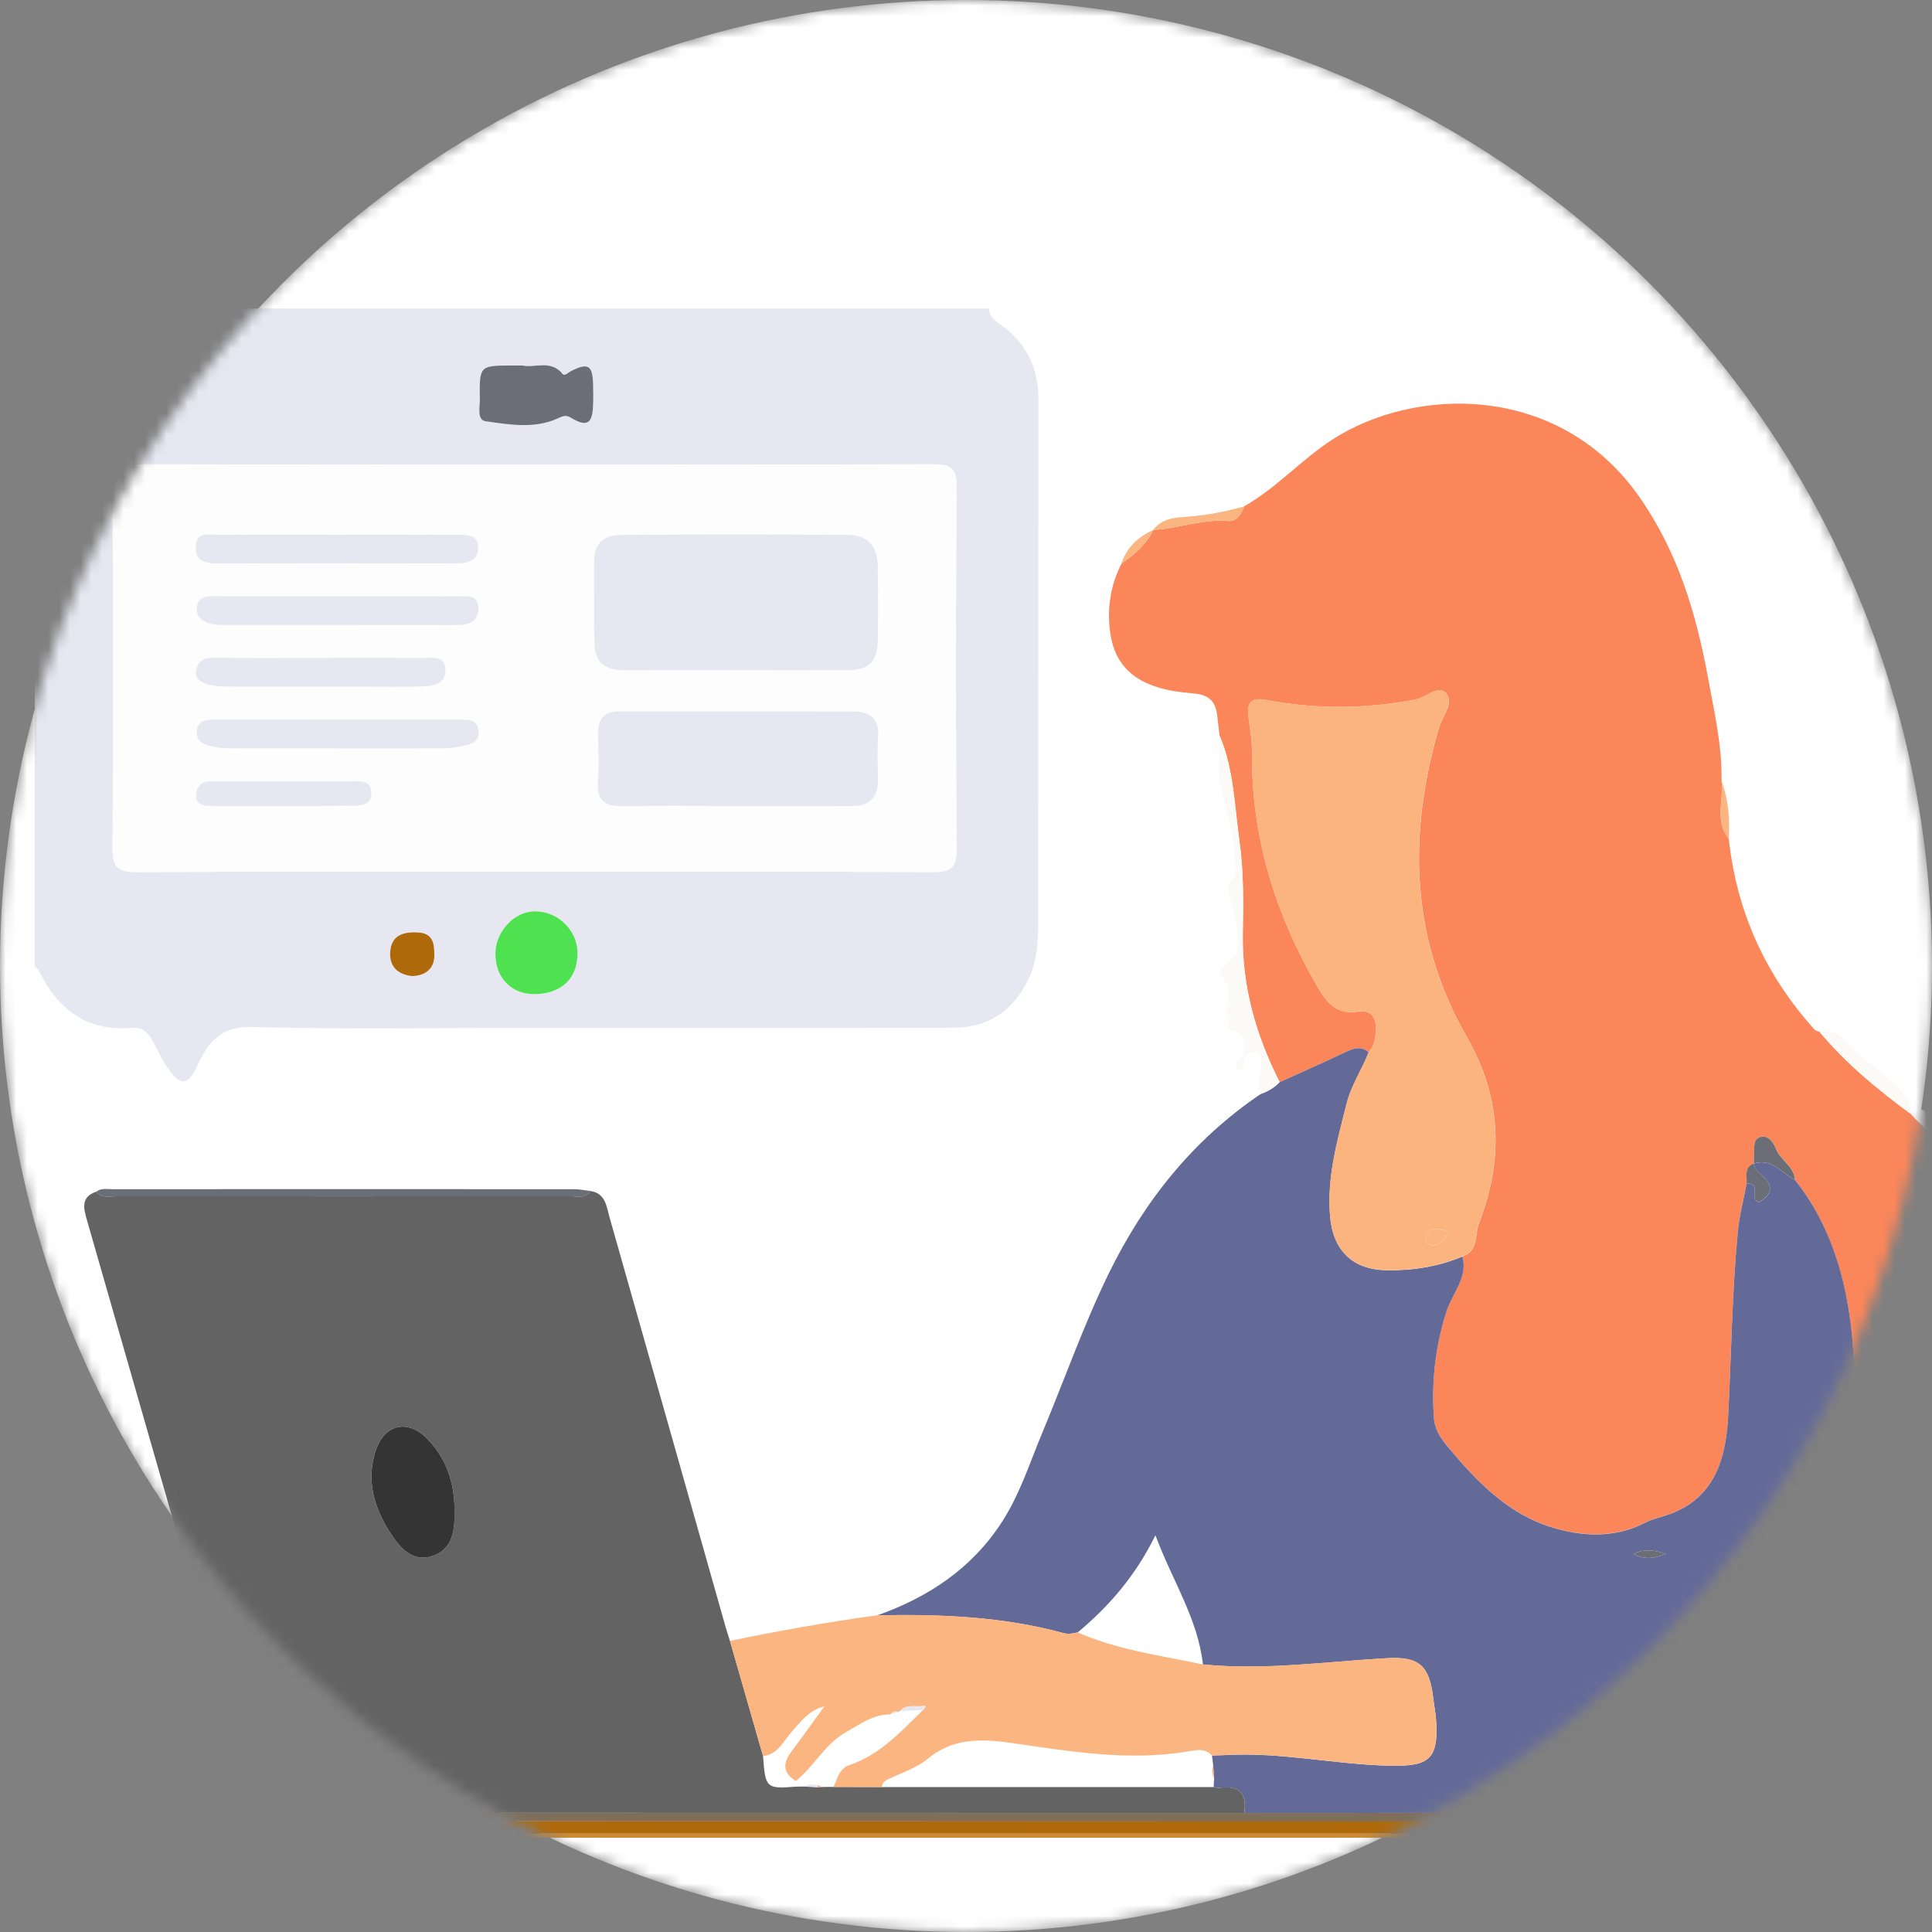 <svg width="180" height="180" viewBox="0 0 180 180" fill="none" xmlns="http://www.w3.org/2000/svg">
<rect x="0" y="0" width="180" height="180" fill="#808080" stroke="none"/>
<mask id="mask0_2098_28588" style="mask-type:alpha" maskUnits="userSpaceOnUse" x="0" y="0" width="180" height="180">
<circle cx="90" cy="90" r="90" fill="#FAE8E2"/>
</mask>
<g mask="url(#mask0_2098_28588)">
<circle cx="90" cy="90" r="90" fill="white"/>
<path d="M113.621 68.533C113.548 67.904 113.483 67.27 113.402 66.641C113.229 65.252 112.573 64.703 111.042 64.588C106.317 64.239 103.957 62.465 103.446 59.011C103.116 56.778 103.439 54.563 104.486 52.51C105.669 51.654 106.812 50.76 107.438 49.382C109.806 49.24 112.074 48.326 114.507 48.541C115.137 48.599 115.693 47.893 115.916 47.171C118.925 45.467 121.239 42.834 124.114 40.965C131.793 35.983 145.299 35.611 152.775 46.354C156.345 51.485 158.026 57.157 159.127 63.122C159.714 66.307 160.451 69.485 160.394 72.763C160.616 74.559 159.722 76.497 161.069 78.151C161.795 84.936 164.481 90.843 169.041 95.905C169.156 96.036 169.375 96.07 169.543 96.151C172 99.095 174.932 101.505 178.002 103.765L178.025 103.785C180.378 106.226 182.838 108.582 184.12 111.833C184.078 112.174 184.074 112.497 184.496 112.616V119.129C183.775 120.042 183.717 121.201 183.345 122.241C181.349 127.845 177.968 132.278 172.583 135.029C172.591 131.46 172.902 127.856 172.533 124.325C171.996 119.14 170.584 114.151 167.237 109.941C167.187 108.678 165.936 108.141 165.494 107.081C165.268 106.54 164.815 105.661 163.975 105.949C163.268 106.191 163.491 107.032 163.418 107.638C163.387 107.887 163.414 108.145 163.414 108.394C162.451 108.751 162.789 109.584 162.727 110.271C162.447 111.76 162.052 113.241 161.91 114.746C161.372 120.388 161.3 126.06 161.023 131.713C160.835 135.551 159.952 139.455 155.562 141.055C154.79 141.335 153.965 141.496 153.244 141.869C150.335 143.365 147.226 143.135 144.382 142.226C140.759 141.063 137.961 138.407 135.516 135.517C134.68 134.53 133.693 133.525 133.593 132.09C133.355 128.697 133.724 125.423 134.775 122.138C135.305 120.476 136.783 119.029 136.253 117.056C137.773 116.557 137.381 115.038 137.784 113.997C140.087 108.064 139.922 102.288 136.671 96.627C131.394 87.439 131.156 77.748 134.073 67.777C134.376 66.737 135.474 65.528 134.756 64.63C134.027 63.72 132.929 64.964 131.974 65.152C127.307 66.058 122.648 66.108 117.984 65.221C116.722 64.983 116.15 65.336 116.303 66.66C116.434 67.792 116.66 68.928 116.649 70.061C116.564 78.024 118.848 85.293 122.855 92.11C123.715 93.572 124.643 94.52 126.462 94.255C127.844 94.052 128.255 94.835 128.178 96.09C128.136 96.811 128.017 97.475 127.522 98.032C126.762 97.379 126.048 97.69 125.273 98.058C123.273 99.01 121.243 99.904 119.224 100.818C117.013 96.454 115.701 91.887 115.793 86.94C115.847 84.088 115.881 81.221 115.482 78.381C115.018 75.073 114.964 71.684 113.628 68.537L113.621 68.533Z" fill="#FB865A"/>
<path d="M92.144 28.742C92.151 29.483 92.67 29.851 93.199 30.227C95.606 31.931 96.749 34.254 96.746 37.216C96.726 53.554 96.746 69.893 96.722 86.231C96.722 87.992 96.569 89.735 95.74 91.385C94.285 94.279 91.983 95.749 88.789 95.757C75.51 95.78 62.227 95.768 48.948 95.768C40.454 95.768 31.961 95.906 23.471 95.684C20.866 95.615 19.653 96.77 18.651 98.739C18.424 99.188 18.221 99.652 17.953 100.078C17.411 100.93 16.863 100.976 16.149 100.178C15.281 99.215 14.805 98.032 14.199 96.931C13.738 96.094 13.193 95.684 12.238 95.764C8.051 96.117 5.383 94.01 3.622 90.437C3.541 90.276 3.368 90.161 3.238 90.023C3.238 71.255 3.238 52.488 3.238 33.72C4.9 32.062 6.561 30.4 8.223 28.742H92.144ZM49.873 81.215C62.196 81.215 74.516 81.184 86.84 81.249C88.521 81.257 89.146 80.915 89.131 79.065C89.039 67.835 89.047 56.602 89.127 45.372C89.139 43.645 88.617 43.257 86.963 43.257C62.319 43.307 37.676 43.311 13.032 43.257C11.159 43.254 10.472 43.703 10.488 45.702C10.576 56.805 10.568 67.908 10.488 79.012C10.476 80.766 10.944 81.264 12.717 81.253C25.103 81.176 37.488 81.215 49.877 81.215H49.873ZM48.679 34.054C48.245 34.054 47.992 34.054 47.735 34.054C44.665 34.054 44.657 34.054 44.699 37.212C44.711 37.946 44.427 39.132 45.233 39.247C47.451 39.565 49.781 39.961 51.907 39.005C52.509 38.732 52.713 38.633 53.25 38.955C54.639 39.788 55.177 39.481 55.246 37.896C55.276 37.201 55.273 36.499 55.254 35.804C55.204 34.031 54.797 33.778 53.231 34.553C52.958 34.687 52.605 35.079 52.417 34.844C51.308 33.471 49.796 34.315 48.675 34.054H48.679ZM46.154 88.91C46.173 91.147 47.677 92.656 49.85 92.621C52.337 92.579 53.83 91.124 53.803 88.768C53.78 86.676 52.014 84.941 49.88 84.907C47.923 84.876 46.135 86.799 46.15 88.91H46.154ZM38.413 90.944C39.737 90.894 40.5 90.176 40.466 88.936C40.443 88.061 40.42 86.983 39.023 86.887C37.572 86.787 36.44 87.121 36.352 88.752C36.279 90.096 37.115 90.813 38.413 90.948V90.944Z" fill="#E6E7F1"/>
<path d="M167.651 168.893C168.795 169.725 170.104 169.265 171.332 169.315C173.289 169.395 175.262 169.449 177.216 169.315C178.755 169.203 179.288 169.791 179.135 171.226H178.751C178.739 171.069 178.732 170.908 178.72 170.75C178.709 169.012 177.361 169.737 176.613 169.737C126.34 169.695 76.067 169.695 25.793 169.687C19.157 169.687 12.522 169.679 5.89 169.71C5.203 169.71 4.063 169.284 4.316 170.777C4.339 170.927 4.366 171.076 4.389 171.226C2.462 171.514 3.495 170.025 3.238 169.311C9.774 169.322 16.306 169.338 22.842 169.33C23.364 169.33 24.009 169.58 24.362 168.904C54.881 168.908 85.404 168.912 115.924 168.919C133.164 168.912 150.408 168.904 167.648 168.896L167.651 168.893Z" fill="#7E6E5A"/>
<path d="M4.389 171.222C4.366 171.072 4.339 170.923 4.316 170.773C5.272 170.796 6.232 170.838 7.187 170.838C62.837 170.838 118.484 170.838 174.134 170.838C175.661 170.838 177.193 170.777 178.72 170.746C178.732 170.903 178.74 171.065 178.751 171.222H4.389Z" fill="#CD8A31"/>
<path d="M184.12 111.836C182.838 108.585 180.378 106.229 178.025 103.788C178.624 103.715 179.169 102.751 179.752 104.179C180.167 105.192 181.134 107.015 183.03 105.457C183.341 105.2 184.001 105.369 184.5 105.342V107.641C184.158 107.706 183.602 107.491 183.564 108.002C183.525 108.524 184.151 108.558 184.5 108.792V109.94C183.867 110.473 184.216 111.199 184.124 111.84L184.12 111.836Z" fill="#FCFAF7"/>
<path d="M8.223 28.741C6.561 30.399 4.899 32.061 3.241 33.719C3.241 32.061 2.593 29.751 3.422 28.922C4.251 28.093 6.561 28.741 8.223 28.741Z" fill="#FDFDFC"/>
<path d="M167.652 168.892C150.411 168.899 133.168 168.907 115.928 168.915C116.208 167.119 115.455 166.332 113.64 166.57C113.456 166.593 113.264 166.524 113.072 166.501C113.087 166.224 113.103 165.948 113.118 165.676C113.091 165.284 113.061 164.893 113.034 164.501C112.995 164.186 112.953 163.872 112.915 163.557C113.36 163.542 113.805 163.538 114.25 163.515C119.386 163.227 124.425 164.409 129.548 164.509C133.129 164.578 134.062 163.929 133.793 160.184C133.747 159.55 133.617 158.925 133.544 158.295C133.187 155.19 132.27 154.315 129.199 154.492C123.492 154.818 117.808 155.643 112.074 155.075C111.606 150.807 109.219 147.265 107.649 143.039C105.811 146.785 103.351 149.637 100.407 152.089C99.977 152.178 99.566 152.285 99.102 152.158C93.41 150.604 87.588 150.378 81.731 150.5C86.525 148.8 90.574 146.11 93.376 141.754C95.045 139.159 95.959 136.227 97.137 133.414C99.198 128.482 100.96 123.431 103.312 118.622C106.621 111.868 111.18 106.172 117.455 101.927C118.127 101.689 118.729 101.344 119.221 100.822C121.239 99.905 123.27 99.014 125.269 98.062C126.044 97.694 126.758 97.383 127.518 98.036C126.9 99.659 125.902 101.079 125.461 102.829C124.59 106.283 123.619 109.688 123.922 113.303C124.191 116.527 126.033 118.304 129.215 118.35C131.64 118.384 134 118.012 136.253 117.068C136.783 119.041 135.305 120.491 134.776 122.149C133.724 125.435 133.356 128.712 133.594 132.101C133.693 133.537 134.68 134.542 135.516 135.529C137.961 138.419 140.759 141.074 144.382 142.237C147.226 143.147 150.335 143.381 153.244 141.88C153.965 141.508 154.791 141.347 155.562 141.067C159.953 139.466 160.835 135.563 161.023 131.725C161.304 126.068 161.373 120.399 161.91 114.758C162.052 113.253 162.447 111.776 162.727 110.283C164.22 110.179 162.892 111.703 163.863 112.002C165.046 111.346 165.333 110.54 164.121 109.48C163.787 109.189 163.43 108.905 163.414 108.402C165.111 107.876 166.013 109.319 167.245 109.949C170.595 114.159 172.004 119.148 172.541 124.333C172.91 127.864 172.599 131.468 172.591 135.037C172.146 135.459 172.057 136.039 171.927 136.596C170.472 142.821 167.533 148.271 163.2 152.945C162.259 153.958 162.048 154.818 162.478 156.158C163.887 160.537 165.821 164.693 167.659 168.896L167.652 168.892ZM155.197 144.778C153.846 144.298 153.006 144.375 152.192 144.77C153.056 145.246 153.896 145.304 155.197 144.778Z" fill="#646A98"/>
<path d="M113.068 166.5C113.256 166.527 113.452 166.596 113.636 166.569C115.455 166.327 116.204 167.114 115.923 168.914C85.404 168.91 54.881 168.906 24.361 168.899C23.145 167.694 23.141 166.016 22.711 164.523C17.822 147.579 12.97 130.623 8.1 113.674C7.785 112.573 7.505 111.525 8.967 111.026C9.505 111.698 10.265 111.448 10.932 111.448C24.983 111.464 39.03 111.464 53.081 111.448C53.745 111.448 54.516 111.706 55.011 110.965C56.424 111.176 56.497 112.396 56.785 113.398C60.404 126.129 64.004 138.867 67.608 151.601C67.73 152.031 67.872 152.449 68.007 152.875C69.035 156.456 70.064 160.033 71.092 163.614C71.3 166.588 71.392 166.676 74.144 166.458C74.408 166.458 74.677 166.45 74.942 166.446C75.364 166.465 75.786 166.485 76.204 166.504C76.339 166.5 76.477 166.492 76.611 166.488C76.953 166.488 77.298 166.485 77.64 166.481L82.18 166.496C92.477 166.496 102.771 166.496 113.068 166.496V166.5ZM42.342 140.678C42.346 138.026 41.521 135.835 39.859 134.1C38.032 132.193 35.856 132.645 35.02 135.109C34.083 137.869 34.831 140.41 36.301 142.716C37.169 144.079 38.366 145.606 40.281 144.969C42.231 144.32 42.381 142.463 42.342 140.678Z" fill="#636363"/>
<path d="M82.184 166.497C80.672 166.494 79.16 166.49 77.644 166.486C78.055 165.745 78.12 164.793 79.137 164.452C81.973 163.5 83.919 161.339 85.976 159.336C86.061 159.248 86.153 159.163 86.222 159.063C86.237 159.037 86.16 158.906 86.149 158.91C85.393 159.109 84.499 158.683 83.854 159.401L83.696 159.501C83.397 159.405 83.151 159.466 82.967 159.727C81.359 159.704 80.142 160.637 78.83 161.374C76.853 162.483 75.848 164.559 74.147 165.933C72.904 165.177 72.923 164.26 73.745 163.174C74.792 161.788 75.79 160.368 76.811 158.964C76.838 158.91 76.865 158.86 76.892 158.806C76.869 158.864 76.846 158.918 76.826 158.975C75.426 159.29 74.635 160.364 73.748 161.362C72.977 162.23 72.474 163.454 71.093 163.619C70.064 160.038 69.035 156.461 68.007 152.88C72.555 151.94 77.122 151.119 81.724 150.493C87.576 150.37 93.399 150.597 99.094 152.151C99.562 152.278 99.969 152.17 100.399 152.082C104.122 153.729 108.133 154.239 112.066 155.068C117.8 155.632 123.488 154.811 129.191 154.485C132.258 154.308 133.179 155.183 133.536 158.288C133.609 158.918 133.739 159.543 133.785 160.176C134.054 163.922 133.121 164.571 129.541 164.502C124.417 164.402 119.378 163.22 114.243 163.508C113.797 163.531 113.352 163.538 112.907 163.55C112.228 162.805 111.318 163.074 110.566 163.197C105.143 164.076 99.812 163.197 94.481 162.422C91.606 162.003 88.874 161.827 86.406 163.884C85.412 164.713 84.069 165.127 82.871 165.711C82.514 165.883 82.173 166.029 82.177 166.501L82.184 166.497Z" fill="#FAB581"/>
<path d="M119.216 100.814C118.725 101.336 118.123 101.681 117.451 101.919C117.04 101.071 117.432 100.208 117.482 99.371C117.57 97.813 117.04 97.725 115.908 98.45C115.885 97.421 116.231 96.262 114.661 95.921C114.258 95.832 114.431 95.13 114.369 94.696C114.193 93.422 114.864 92.017 113.763 90.874C113.609 90.713 113.644 90.383 113.889 90.202C116.399 88.368 115.01 86.015 114.649 83.854C114.542 83.225 114.193 82.611 114.668 82.1C115.237 81.494 115.187 80.807 115.118 80.135C114.895 77.932 114.419 75.779 113.797 73.641C113.314 71.98 113.674 70.237 113.621 68.529C114.956 71.676 115.01 75.065 115.474 78.374C115.874 81.214 115.839 84.081 115.785 86.932C115.693 91.879 117.006 96.447 119.216 100.81V100.814Z" fill="#FCFAF7"/>
<path d="M55.012 110.97C54.517 111.707 53.745 111.454 53.081 111.454C39.03 111.465 24.983 111.465 10.933 111.454C10.265 111.454 9.505 111.703 8.968 111.032C9.413 110.671 9.943 110.794 10.441 110.794C24.799 110.786 39.153 110.786 53.511 110.794C54.01 110.794 54.513 110.909 55.012 110.966V110.97Z" fill="#6C6E77"/>
<path d="M178.002 103.77C174.932 101.509 172 99.099 169.543 96.155C171.136 95.756 172.142 97.18 172.867 97.898C174.464 99.475 176.548 100.554 177.76 102.496C177.975 102.837 177.926 103.34 177.998 103.77H178.002Z" fill="#FCFAF7"/>
<path d="M115.916 47.172C115.694 47.893 115.137 48.6 114.508 48.542C112.075 48.327 109.806 49.24 107.438 49.383C108.321 48.158 109.768 48.224 110.977 48.112C112.67 47.955 114.301 47.64 115.92 47.172H115.916Z" fill="#FAB581"/>
<path d="M161.069 78.154C159.722 76.5 160.616 74.562 160.394 72.766C161.046 74.508 161.169 76.316 161.069 78.154Z" fill="#FAB581"/>
<path d="M107.434 49.381C106.808 50.759 105.665 51.653 104.482 52.509C104.97 51.001 106.025 50.026 107.434 49.381Z" fill="#FAB581"/>
<path d="M115.904 98.449C115.808 98.887 116.131 99.439 115.563 99.731C115.505 99.762 115.248 99.574 115.214 99.451C115.06 98.875 115.275 98.511 115.901 98.449H115.904Z" fill="#FCFAF7"/>
<path d="M136.245 117.056C133.992 118 131.632 118.372 129.207 118.338C126.021 118.291 124.183 116.518 123.914 113.291C123.611 109.675 124.586 106.271 125.453 102.817C125.894 101.071 126.892 99.647 127.51 98.023C128.005 97.467 128.124 96.807 128.166 96.081C128.239 94.826 127.833 94.043 126.451 94.247C124.632 94.515 123.703 93.567 122.843 92.101C118.836 85.285 116.553 78.016 116.637 70.052C116.649 68.92 116.422 67.784 116.292 66.652C116.138 65.328 116.714 64.975 117.973 65.213C122.636 66.095 127.295 66.046 131.962 65.144C132.922 64.959 134.015 63.712 134.745 64.622C135.462 65.516 134.365 66.725 134.062 67.769C131.141 77.74 131.383 87.434 136.66 96.619C139.911 102.28 140.076 108.056 137.773 113.989C137.37 115.029 137.761 116.545 136.242 117.048L136.245 117.056ZM135.044 114.753C134.092 114.553 133.359 114.2 132.853 115.068C132.691 115.344 132.768 115.766 133.068 115.908C134.019 116.349 134.392 115.574 135.044 114.757V114.753Z" fill="#FCB47F"/>
<path d="M167.237 109.944C166.009 109.315 165.107 107.872 163.407 108.398C163.407 108.144 163.38 107.887 163.411 107.642C163.487 107.035 163.261 106.195 163.967 105.953C164.808 105.665 165.261 106.544 165.487 107.085C165.928 108.144 167.18 108.682 167.229 109.944H167.237Z" fill="#6C6E77"/>
<path d="M163.411 108.395C163.426 108.897 163.787 109.181 164.117 109.473C165.329 110.532 165.042 111.342 163.86 111.995C162.889 111.695 164.216 110.172 162.724 110.275C162.785 109.584 162.447 108.751 163.411 108.395Z" fill="#6C6E77"/>
<path d="M49.873 81.215C37.487 81.215 25.102 81.181 12.713 81.254C10.94 81.265 10.472 80.766 10.484 79.012C10.56 67.909 10.568 56.806 10.484 45.703C10.468 43.703 11.155 43.254 13.028 43.258C37.672 43.312 62.315 43.308 86.959 43.258C88.613 43.258 89.138 43.642 89.123 45.373C89.043 56.602 89.039 67.836 89.127 79.066C89.142 80.916 88.517 81.257 86.836 81.25C74.516 81.188 62.192 81.215 49.869 81.215H49.873ZM68.629 62.448C72.071 62.448 75.518 62.455 78.96 62.448C80.941 62.44 81.739 61.691 81.781 59.703C81.831 57.408 81.812 55.113 81.785 52.818C81.766 50.957 80.895 49.863 79.064 49.848C71.987 49.779 64.906 49.786 57.828 49.848C56.458 49.859 55.353 50.5 55.357 52.162C55.361 54.71 55.315 57.263 55.376 59.811C55.422 61.68 56.255 62.444 58.105 62.451C61.613 62.467 65.121 62.455 68.629 62.455V62.448ZM68.448 75.09C72.083 75.09 75.717 75.078 79.356 75.097C81.025 75.105 81.823 74.318 81.8 72.649C81.781 71.309 81.724 69.966 81.816 68.634C81.931 66.946 81.048 66.293 79.544 66.289C72.275 66.27 65.002 66.289 57.733 66.278C56.389 66.278 55.729 66.903 55.737 68.251C55.748 69.782 55.825 71.317 55.714 72.837C55.591 74.522 56.313 75.124 57.928 75.105C61.436 75.055 64.944 75.09 68.452 75.09H68.448ZM31.297 49.805C27.666 49.805 24.032 49.79 20.401 49.817C19.511 49.825 18.282 49.475 18.236 50.964C18.198 52.354 19.18 52.5 20.328 52.496C27.655 52.465 34.981 52.477 42.312 52.488C43.409 52.488 44.549 52.369 44.545 51.033C44.542 49.709 43.317 49.817 42.381 49.813C38.685 49.794 34.989 49.805 31.293 49.805H31.297ZM31.539 55.555C27.643 55.555 23.751 55.57 19.856 55.543C19.042 55.539 18.413 55.762 18.332 56.61C18.256 57.416 18.831 57.896 19.557 58.103C19.975 58.222 20.439 58.226 20.881 58.23C28.031 58.237 35.181 58.23 42.331 58.241C43.436 58.241 44.522 58.103 44.568 56.76C44.618 55.267 43.359 55.57 42.458 55.566C38.819 55.543 35.181 55.559 31.543 55.559L31.539 55.555ZM31.347 69.721C34.659 69.721 37.967 69.732 41.279 69.709C41.905 69.705 42.542 69.617 43.156 69.486C43.916 69.325 44.714 69.103 44.588 68.059C44.457 66.992 43.624 67.042 42.849 67.042C35.273 67.042 27.697 67.042 20.117 67.03C19.307 67.03 18.474 67.042 18.34 68.02C18.19 69.103 19.088 69.387 19.906 69.575C20.455 69.701 21.038 69.709 21.606 69.709C24.853 69.721 28.1 69.713 31.347 69.713V69.721ZM29.927 61.3C26.542 61.3 23.157 61.315 19.771 61.288C18.919 61.281 18.428 61.645 18.279 62.436C18.121 63.265 18.754 63.591 19.369 63.76C19.971 63.925 20.62 63.964 21.249 63.964C25.337 63.979 29.424 63.971 33.511 63.971C35.492 63.971 37.472 64.013 39.449 63.948C40.416 63.914 41.498 63.699 41.498 62.432C41.498 61.077 40.362 61.308 39.502 61.304C36.309 61.288 33.116 61.296 29.923 61.3H29.927ZM26.499 72.787C26.499 72.787 26.499 72.791 26.499 72.795C24.208 72.795 21.917 72.806 19.626 72.787C18.731 72.779 18.317 73.297 18.275 74.061C18.225 74.902 18.877 75.086 19.572 75.086C24.028 75.09 28.484 75.101 32.94 75.074C33.707 75.071 34.59 74.932 34.601 73.915C34.617 72.699 33.634 72.791 32.801 72.787C30.702 72.779 28.599 72.787 26.499 72.787Z" fill="#FDFDFD"/>
<path d="M48.679 34.054C49.8 34.315 51.312 33.47 52.421 34.844C52.609 35.074 52.962 34.687 53.235 34.553C54.797 33.777 55.207 34.031 55.257 35.804C55.276 36.502 55.284 37.201 55.249 37.895C55.177 39.48 54.639 39.787 53.254 38.955C52.716 38.632 52.513 38.732 51.91 39.005C49.788 39.96 47.455 39.565 45.236 39.246C44.426 39.131 44.711 37.945 44.703 37.212C44.661 34.054 44.672 34.054 47.739 34.054C47.992 34.054 48.245 34.054 48.683 34.054H48.679Z" fill="#6C6E77"/>
<path d="M46.154 88.91C46.134 86.799 47.927 84.876 49.884 84.907C52.018 84.937 53.783 86.676 53.806 88.768C53.833 91.124 52.34 92.579 49.853 92.621C47.681 92.659 46.173 91.147 46.157 88.91H46.154Z" fill="#4FE250"/>
<path d="M38.412 90.943C37.115 90.808 36.278 90.091 36.351 88.748C36.439 87.116 37.572 86.786 39.022 86.882C40.419 86.978 40.446 88.061 40.465 88.932C40.496 90.168 39.736 90.889 38.412 90.939V90.943Z" fill="#AE690B"/>
<path d="M178.72 170.745C177.193 170.776 175.661 170.837 174.134 170.837C118.484 170.841 62.837 170.841 7.187 170.837C6.231 170.837 5.276 170.795 4.316 170.772C4.059 169.279 5.203 169.709 5.89 169.705C12.526 169.675 19.162 169.678 25.793 169.682C76.067 169.686 126.34 169.69 176.613 169.732C177.362 169.732 178.709 169.007 178.72 170.745Z" fill="#AE690B"/>
<path d="M155.197 144.778C153.9 145.304 153.06 145.246 152.192 144.77C153.006 144.375 153.843 144.298 155.197 144.778Z" fill="#6C6E77"/>
<path d="M113.114 165.672C112.892 165.292 112.907 164.897 113.026 164.494C113.057 164.889 113.083 165.281 113.114 165.672Z" fill="#FAB581"/>
<path d="M42.343 140.68C42.385 142.468 42.231 144.322 40.282 144.97C38.362 145.607 37.169 144.08 36.302 142.718C34.836 140.411 34.083 137.87 35.02 135.111C35.856 132.643 38.032 132.194 39.859 134.101C41.521 135.836 42.346 138.024 42.343 140.68Z" fill="#343434"/>
<path d="M74.946 166.456C75.333 166.148 75.767 166.248 76.193 166.325C76.143 166.39 76.151 166.455 76.209 166.513C75.786 166.494 75.364 166.475 74.946 166.456Z" fill="#E6E7F1"/>
<path d="M76.209 166.508C76.151 166.451 76.143 166.389 76.193 166.32C76.339 166.378 76.481 166.435 76.619 166.489C76.481 166.493 76.343 166.501 76.209 166.505V166.508Z" fill="#FAB581"/>
<path d="M85.976 159.336C85.27 159.359 84.56 159.378 83.853 159.401C84.498 158.684 85.392 159.11 86.149 158.91C86.16 158.91 86.237 159.037 86.222 159.064C86.152 159.163 86.06 159.248 85.976 159.336Z" fill="#E6E7F1"/>
<path d="M83.696 159.496C83.454 159.573 83.209 159.65 82.967 159.723C83.151 159.458 83.4 159.397 83.696 159.496Z" fill="#E6E7F1"/>
<path d="M76.823 158.976C76.846 158.918 76.868 158.864 76.888 158.807C76.861 158.86 76.834 158.91 76.807 158.964L76.819 158.976H76.823Z" fill="#E6E7F1"/>
<path d="M135.044 114.753C134.392 115.571 134.02 116.346 133.068 115.905C132.765 115.762 132.692 115.34 132.853 115.064C133.363 114.197 134.093 114.554 135.044 114.749V114.753Z" fill="#FAB581"/>
<path d="M68.629 62.446C65.121 62.446 61.613 62.458 58.105 62.442C56.255 62.435 55.419 61.671 55.376 59.802C55.315 57.253 55.365 54.701 55.357 52.153C55.357 50.491 56.462 49.85 57.829 49.839C64.906 49.777 71.987 49.773 79.064 49.839C80.895 49.858 81.766 50.948 81.785 52.809C81.808 55.104 81.827 57.399 81.781 59.694C81.739 61.682 80.941 62.431 78.96 62.438C75.518 62.45 72.071 62.438 68.629 62.438V62.446Z" fill="#E6E7F1"/>
<path d="M68.448 75.089C64.94 75.089 61.432 75.055 57.925 75.105C56.309 75.128 55.587 74.521 55.71 72.836C55.822 71.313 55.741 69.778 55.733 68.25C55.725 66.903 56.386 66.273 57.729 66.277C64.998 66.285 72.271 66.27 79.54 66.289C81.041 66.293 81.927 66.945 81.812 68.634C81.72 69.966 81.778 71.309 81.797 72.648C81.82 74.314 81.021 75.105 79.352 75.097C75.717 75.078 72.083 75.089 68.445 75.093L68.448 75.089Z" fill="#E6E7F1"/>
<path d="M31.297 49.808C34.993 49.808 38.689 49.796 42.385 49.816C43.321 49.819 44.541 49.712 44.549 51.036C44.553 52.372 43.413 52.495 42.316 52.491C34.989 52.479 27.662 52.468 20.332 52.498C19.184 52.502 18.198 52.356 18.24 50.967C18.282 49.478 19.514 49.827 20.405 49.819C24.035 49.793 27.67 49.808 31.301 49.808H31.297Z" fill="#E6E7F1"/>
<path d="M31.538 55.554C35.177 55.554 38.815 55.539 42.453 55.562C43.355 55.566 44.614 55.263 44.564 56.756C44.518 58.099 43.436 58.237 42.327 58.237C35.177 58.226 28.027 58.233 20.877 58.226C20.435 58.226 19.975 58.218 19.552 58.099C18.823 57.896 18.251 57.412 18.328 56.606C18.409 55.762 19.038 55.535 19.852 55.539C23.747 55.566 27.639 55.551 31.535 55.551L31.538 55.554Z" fill="#E6E7F1"/>
<path d="M31.347 69.72C28.1 69.72 24.853 69.728 21.606 69.716C21.038 69.716 20.455 69.705 19.906 69.582C19.089 69.394 18.191 69.114 18.34 68.028C18.478 67.049 19.307 67.034 20.117 67.037C27.693 67.049 35.269 67.045 42.849 67.049C43.625 67.049 44.461 66.999 44.588 68.066C44.715 69.114 43.92 69.332 43.156 69.494C42.542 69.624 41.905 69.713 41.28 69.716C37.968 69.739 34.659 69.728 31.347 69.728V69.72Z" fill="#E6E7F1"/>
<path d="M29.927 61.299C33.12 61.299 36.313 61.287 39.507 61.303C40.366 61.306 41.502 61.076 41.502 62.431C41.502 63.697 40.42 63.916 39.453 63.947C37.476 64.016 35.496 63.97 33.516 63.97C29.428 63.97 25.341 63.978 21.253 63.962C20.624 63.962 19.971 63.924 19.373 63.759C18.759 63.59 18.125 63.26 18.283 62.435C18.432 61.644 18.924 61.28 19.776 61.287C23.161 61.318 26.546 61.299 29.931 61.299H29.927Z" fill="#E6E7F1"/>
<path d="M26.499 72.785C28.599 72.785 30.702 72.781 32.801 72.785C33.634 72.785 34.613 72.701 34.601 73.913C34.59 74.93 33.707 75.069 32.94 75.072C28.484 75.099 24.028 75.088 19.572 75.084C18.877 75.084 18.225 74.9 18.275 74.059C18.321 73.295 18.731 72.777 19.626 72.785C21.917 72.804 24.208 72.793 26.499 72.793C26.499 72.793 26.499 72.789 26.499 72.785Z" fill="#E6E7F1"/>
</g>
</svg>